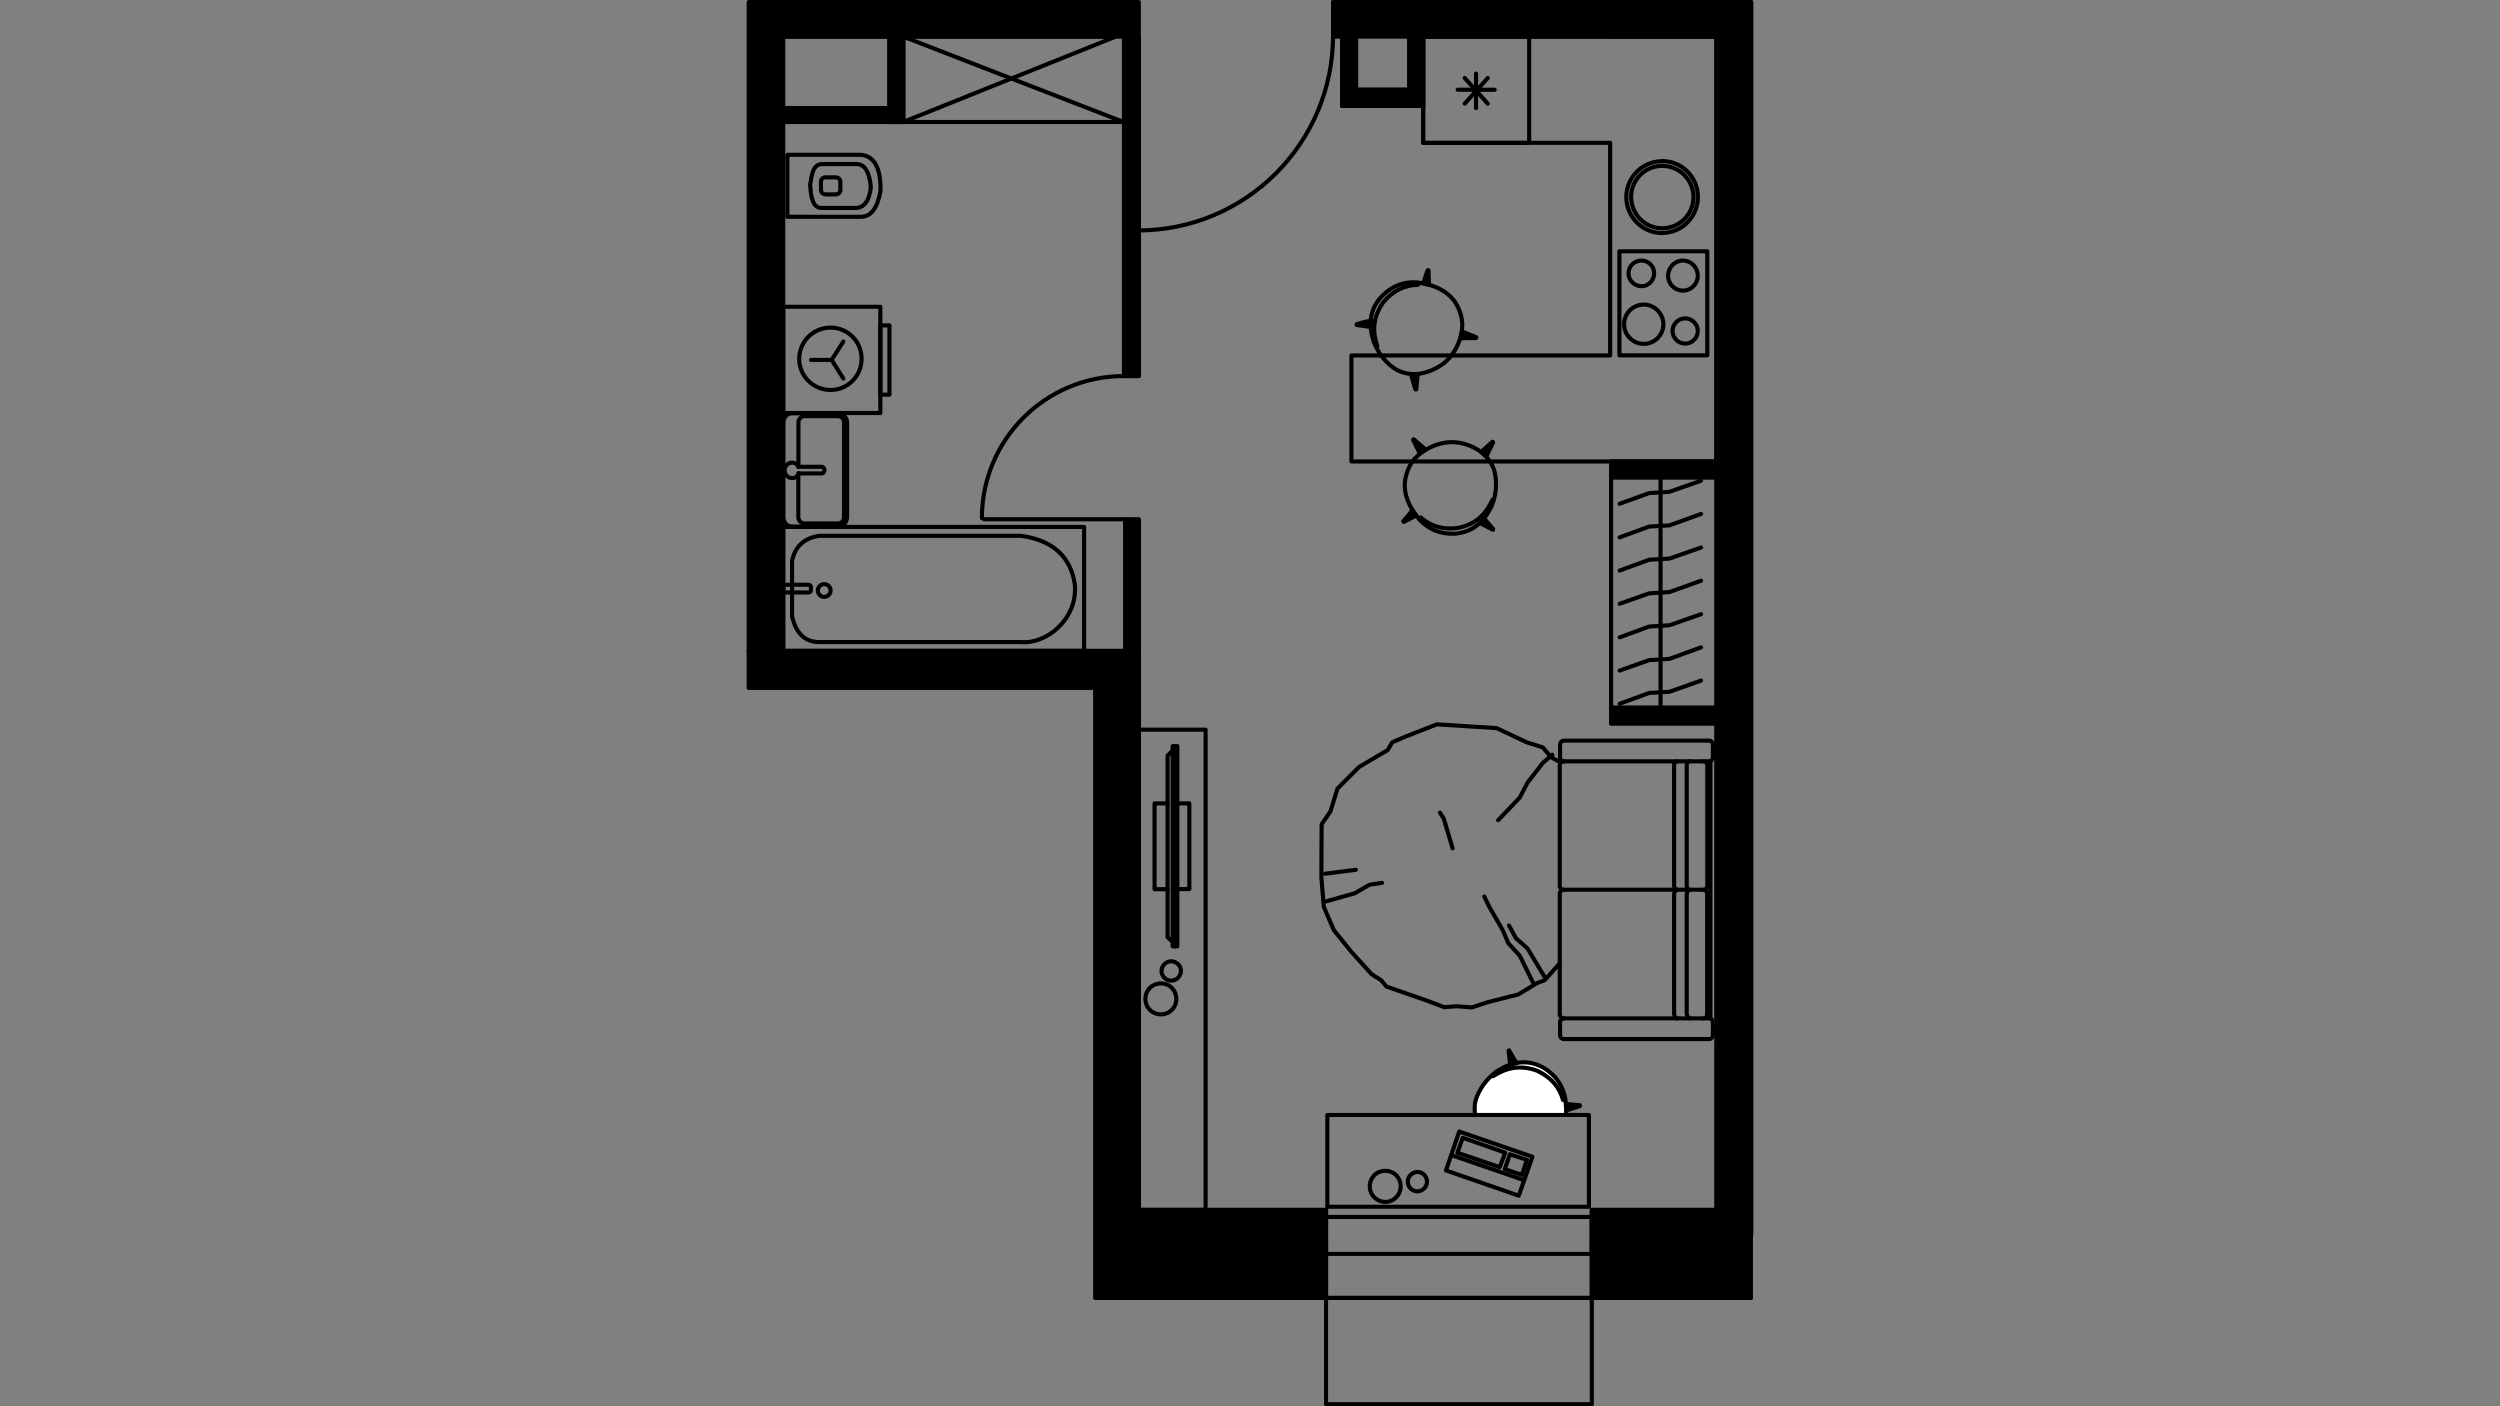 <?xml version="1.0" encoding="utf-8"?>
<!-- Generator: Adobe Illustrator 22.0.1, SVG Export Plug-In . SVG Version: 6.00 Build 0)  -->
<svg version="1.1" id="Слой_1" xmlns="http://www.w3.org/2000/svg" xmlns:xlink="http://www.w3.org/1999/xlink" x="0px" y="0px"
	 viewBox="0 0 1920 1080" style="enable-background:new 0 0 1920 1080;" xml:space="preserve">
<rect x="0" y="0" width="1920" height="1080" fill="#808080" stroke="none"/>
<g>
	
		<line style="fill:none;stroke:#000000;stroke-width:3.156;stroke-linecap:round;stroke-linejoin:round;stroke-miterlimit:22.926;" x1="1018.4" y1="929.2" x2="874.6" y2="929.2"/>
	
		<line style="fill:none;stroke:#000000;stroke-width:3.156;stroke-linecap:round;stroke-linejoin:round;stroke-miterlimit:22.926;" x1="908.4" y1="996.8" x2="1018.4" y2="996.8"/>
	
		<line style="fill:none;stroke:#000000;stroke-width:3.156;stroke-linecap:round;stroke-linejoin:round;stroke-miterlimit:22.926;" x1="1018.4" y1="934.6" x2="1018.4" y2="929.2"/>
	
		<path style="fill:none;stroke:#000000;stroke-width:3.156;stroke-linecap:round;stroke-linejoin:round;stroke-miterlimit:22.926;" d="
		M1018.4,963v21.4V963z"/>
	
		<path style="fill:none;stroke:#000000;stroke-width:3.156;stroke-linecap:round;stroke-linejoin:round;stroke-miterlimit:22.926;" d="
		M1222.5,963v21.4V963z"/>
	
		<path style="fill:none;stroke:#000000;stroke-width:3.156;stroke-linecap:round;stroke-linejoin:round;stroke-miterlimit:22.926;" d="
		M1018.4,984.4v12.4V984.4z"/>
	
		<path style="fill:none;stroke:#000000;stroke-width:3.156;stroke-linecap:round;stroke-linejoin:round;stroke-miterlimit:22.926;" d="
		M1222.5,984.4v12.4V984.4z"/>
	
		<polyline style="fill:none;stroke:#000000;stroke-width:3.156;stroke-linecap:round;stroke-linejoin:round;stroke-miterlimit:22.926;" points="
		1018.4,963 1018.4,956 1018.4,934.6 	"/>
	
		<polyline style="fill:none;stroke:#000000;stroke-width:3.156;stroke-linecap:round;stroke-linejoin:round;stroke-miterlimit:22.926;" points="
		1222.5,963 1222.5,956 1222.5,934.6 	"/>
	
		<line style="fill:none;stroke:#000000;stroke-width:3.156;stroke-linecap:round;stroke-linejoin:round;stroke-miterlimit:22.926;" x1="1004.1" y1="963" x2="1018.4" y2="963"/>
	
		<line style="fill:none;stroke:#000000;stroke-width:3.156;stroke-linecap:round;stroke-linejoin:round;stroke-miterlimit:22.926;" x1="1004.1" y1="984.4" x2="1004.1" y2="963"/>
	
		<line style="fill:none;stroke:#000000;stroke-width:3.156;stroke-linecap:round;stroke-linejoin:round;stroke-miterlimit:22.926;" x1="1236.6" y1="963" x2="1222.5" y2="963"/>
	
		<line style="fill:none;stroke:#000000;stroke-width:3.156;stroke-linecap:round;stroke-linejoin:round;stroke-miterlimit:22.926;" x1="1236.6" y1="984.4" x2="1236.6" y2="963"/>
	
		<line style="fill:none;stroke:#000000;stroke-width:3.156;stroke-linecap:round;stroke-linejoin:round;stroke-miterlimit:22.926;" x1="1222.5" y1="996.8" x2="1344.7" y2="996.8"/>
	
		<line style="fill:none;stroke:#000000;stroke-width:3.156;stroke-linecap:round;stroke-linejoin:round;stroke-miterlimit:22.926;" x1="1222.5" y1="996.8" x2="1018.4" y2="996.8"/>
	
		<line style="fill:none;stroke:#000000;stroke-width:3.156;stroke-linecap:round;stroke-linejoin:round;stroke-miterlimit:22.926;" x1="1222.5" y1="934.6" x2="1018.4" y2="934.6"/>
	
		<polyline style="fill:none;stroke:#000000;stroke-width:3.156;stroke-linecap:round;stroke-linejoin:round;stroke-miterlimit:22.926;" points="
		1222.5,963 1119.5,963 1018.4,963 	"/>
	
		<line style="fill:none;stroke:#000000;stroke-width:3.156;stroke-linecap:round;stroke-linejoin:round;stroke-miterlimit:22.926;" x1="1222.5" y1="963" x2="1222.5" y2="956"/>
	
		<line style="fill:none;stroke:#000000;stroke-width:3.156;stroke-linecap:round;stroke-linejoin:round;stroke-miterlimit:22.926;" x1="1018.4" y1="963" x2="1018.4" y2="956"/>
	
		<rect x="601.5" y="235.6" style="fill:none;stroke:#000000;stroke-width:3.156;stroke-linecap:round;stroke-linejoin:round;stroke-miterlimit:22.926;" width="74.6" height="81.6"/>
	
		<rect x="676.1" y="249.9" style="fill:none;stroke:#000000;stroke-width:3.156;stroke-linecap:round;stroke-linejoin:round;stroke-miterlimit:22.926;" width="7" height="53.2"/>
	
		<polyline style="fill:none;stroke:#000000;stroke-width:3.156;stroke-linecap:round;stroke-linejoin:round;stroke-miterlimit:22.926;" points="
		647.7,290.7 638.7,276.4 622.9,276.4 	"/>
	
		<line style="fill:none;stroke:#000000;stroke-width:3.156;stroke-linecap:round;stroke-linejoin:round;stroke-miterlimit:22.926;" x1="638.7" y1="276.4" x2="647.7" y2="262.3"/>
	
		<path style="fill:none;stroke:#000000;stroke-width:3.156;stroke-linecap:round;stroke-linejoin:round;stroke-miterlimit:22.926;" d="
		M637.9,251.6c-13.4,0-24.1,10.7-24.1,24.1c0,13.1,10.7,23.8,24.1,23.8c13.1,0,23.8-10.7,23.8-23.8
		C661.8,262.3,651.1,251.6,637.9,251.6"/>
	
		<polygon style="fill:none;stroke:#000000;stroke-width:3.156;stroke-linecap:round;stroke-linejoin:round;stroke-miterlimit:22.926;" points="
		1318.3,28.1 1318.3,354.4 1037.9,354.4 1037.9,273 1236.6,273 1236.6,109.7 1093,109.7 1093,28.1 	"/>
	
		<rect x="1093" y="28.1" style="fill:none;stroke:#000000;stroke-width:3.156;stroke-linecap:round;stroke-linejoin:round;stroke-miterlimit:22.926;" width="81.4" height="81.6"/>
	
		<rect x="1243.7" y="193" style="fill:none;stroke:#000000;stroke-width:3.156;stroke-linecap:round;stroke-linejoin:round;stroke-miterlimit:22.926;" width="67.5" height="79.9"/>
	
		<path style="fill:none;stroke:#000000;stroke-width:3.156;stroke-linecap:round;stroke-linejoin:round;stroke-miterlimit:22.926;" d="
		M1276.5,123.8c-15.1,0-27.5,12.4-27.5,27.5c0,15.3,12.4,27.7,27.5,27.7"/>
	
		<path style="fill:none;stroke:#000000;stroke-width:3.156;stroke-linecap:round;stroke-linejoin:round;stroke-miterlimit:22.926;" d="
		M1276.5,178.9c15.3,0,27.5-12.4,27.5-27.7c0-15.1-12.1-27.5-27.5-27.5"/>
	
		<line style="fill:none;stroke:#000000;stroke-width:3.156;stroke-linecap:round;stroke-linejoin:round;stroke-miterlimit:22.926;" x1="1147.9" y1="68.9" x2="1119.5" y2="68.9"/>
	
		<line style="fill:none;stroke:#000000;stroke-width:3.156;stroke-linecap:round;stroke-linejoin:round;stroke-miterlimit:22.926;" x1="1142.6" y1="79.6" x2="1124.9" y2="59.9"/>
	
		<line style="fill:none;stroke:#000000;stroke-width:3.156;stroke-linecap:round;stroke-linejoin:round;stroke-miterlimit:22.926;" x1="1133.6" y1="83" x2="1133.6" y2="56.5"/>
	
		<line style="fill:none;stroke:#000000;stroke-width:3.156;stroke-linecap:round;stroke-linejoin:round;stroke-miterlimit:22.926;" x1="1124.9" y1="79.6" x2="1142.6" y2="59.9"/>
	
		<path style="fill:none;stroke:#000000;stroke-width:3.156;stroke-linecap:round;stroke-linejoin:round;stroke-miterlimit:22.926;" d="
		M1294.2,244.5c-5.3,0-9.7,4.4-9.7,9.7s4.4,9.7,9.7,9.7c5.3,0,9.7-4.4,9.7-9.7S1299.5,244.5,1294.2,244.5"/>
	
		<path style="fill:none;stroke:#000000;stroke-width:3.156;stroke-linecap:round;stroke-linejoin:round;stroke-miterlimit:22.926;" d="
		M1262.4,233.9c-8.3,0-15.1,6.8-15.1,15.1c0,8.3,6.8,15.1,15.1,15.1s15.1-6.8,15.1-15.1C1277.4,240.7,1270.6,233.9,1262.4,233.9"/>
	
		<path style="fill:none;stroke:#000000;stroke-width:3.156;stroke-linecap:round;stroke-linejoin:round;stroke-miterlimit:22.926;" d="
		M1292.5,200.1c-6.3,0-11.4,5.3-11.4,11.7c0,6.3,5.1,11.4,11.4,11.4s11.4-5.1,11.4-11.4C1303.9,205.4,1298.8,200.1,1292.5,200.1"/>
	
		<path style="fill:none;stroke:#000000;stroke-width:3.156;stroke-linecap:round;stroke-linejoin:round;stroke-miterlimit:22.926;" d="
		M1260.7,200.1c-5.6,0-10,4.4-10,9.7c0,5.6,4.4,10,10,10c5.3,0,9.7-4.4,9.7-10C1270.4,204.5,1266,200.1,1260.7,200.1"/>
	
		<path style="fill:none;stroke:#000000;stroke-width:3.156;stroke-linecap:round;stroke-linejoin:round;stroke-miterlimit:22.926;" d="
		M1276.5,127.4c-13.1,0-23.8,10.7-23.8,23.8c0,13.4,10.7,24.1,23.8,24.1c13.4,0,24.1-10.7,24.1-24.1
		C1300.5,138.1,1289.8,127.4,1276.5,127.4"/>
	
		<rect x="1018.4" y="996.8" style="fill:none;stroke:#000000;stroke-width:3.156;stroke-linecap:round;stroke-linejoin:round;stroke-miterlimit:22.926;" width="204.1" height="81.6"/>
	
		<line style="fill:none;stroke:#000000;stroke-width:3.156;stroke-linecap:round;stroke-linejoin:round;stroke-miterlimit:22.926;" x1="874.6" y1="499.9" x2="575" y2="499.9"/>
	
		<line style="fill:none;stroke:#000000;stroke-width:3.156;stroke-linecap:round;stroke-linejoin:round;stroke-miterlimit:22.926;" x1="874.6" y1="929.2" x2="874.6" y2="499.9"/>
	
		<path style="fill:none;stroke:#000000;stroke-width:3.156;stroke-linecap:round;stroke-linejoin:round;stroke-miterlimit:22.926;" d="
		M863.2,288.8c-60.3,0-109.1,48.8-109.1,109.1"/>
	
		<line style="fill:none;stroke:#000000;stroke-width:3.156;stroke-linecap:round;stroke-linejoin:round;stroke-miterlimit:22.926;" x1="864.1" y1="398.8" x2="755.8" y2="398.8"/>
	
		<line style="fill:none;stroke:#000000;stroke-width:3.156;stroke-linecap:round;stroke-linejoin:round;stroke-miterlimit:22.926;" x1="601.5" y1="93.7" x2="693.8" y2="93.7"/>
	
		<polyline style="fill:none;stroke:#000000;stroke-width:3.156;stroke-linecap:round;stroke-linejoin:round;stroke-miterlimit:22.926;" points="
		683.1,83 601.5,83 601.5,93.7 	"/>
	
		<polyline style="fill:none;stroke:#000000;stroke-width:3.156;stroke-linecap:round;stroke-linejoin:round;stroke-miterlimit:22.926;" points="
		693.8,93.7 693.8,28.1 683.1,28.1 683.1,83 	"/>
	
		<line style="fill:none;stroke:#000000;stroke-width:3.156;stroke-linecap:round;stroke-linejoin:round;stroke-miterlimit:22.926;" x1="1030.8" y1="28.1" x2="1030.8" y2="81.3"/>
	
		<polyline style="fill:none;stroke:#000000;stroke-width:3.156;stroke-linecap:round;stroke-linejoin:round;stroke-miterlimit:22.926;" points="
		1041.5,68.9 1041.5,28.1 1030.8,28.1 	"/>
	
		<line style="fill:none;stroke:#000000;stroke-width:3.156;stroke-linecap:round;stroke-linejoin:round;stroke-miterlimit:22.926;" x1="1030.8" y1="81.3" x2="1093" y2="81.3"/>
	
		<polyline style="fill:none;stroke:#000000;stroke-width:3.156;stroke-linecap:round;stroke-linejoin:round;stroke-miterlimit:22.926;" points="
		1082.3,28.1 1082.3,68.9 1041.5,68.9 	"/>
	
		<polyline style="fill:none;stroke:#000000;stroke-width:3.156;stroke-linecap:round;stroke-linejoin:round;stroke-miterlimit:22.926;" points="
		1093,81.3 1093,28.1 1082.3,28.1 	"/>
	
		<line style="fill:none;stroke:#000000;stroke-width:3.156;stroke-linecap:round;stroke-linejoin:round;stroke-miterlimit:22.926;" x1="1318.3" y1="28.1" x2="1318.3" y2="929.2"/>
	
		<line style="fill:none;stroke:#000000;stroke-width:3.156;stroke-linecap:round;stroke-linejoin:round;stroke-miterlimit:22.926;" x1="601.5" y1="28.1" x2="849.8" y2="28.1"/>
	
		<polyline style="fill:none;stroke:#000000;stroke-width:3.156;stroke-linecap:round;stroke-linejoin:round;stroke-miterlimit:22.926;" points="
		1344.7,929.2 1222.5,929.2 1222.5,963 1236.6,963 	"/>
	
		<path style="fill:none;stroke:#000000;stroke-width:3.156;stroke-linecap:round;stroke-linejoin:round;stroke-miterlimit:22.926;" d="
		M1344.7,28.1V1.6h-81.6 M1236.6,28.1h81.6"/>
	
		<polyline style="fill:none;stroke:#000000;stroke-width:3.156;stroke-linecap:round;stroke-linejoin:round;stroke-miterlimit:22.926;" points="
		1023.8,28.1 1023.8,22.7 1023.8,1.6 	"/>
	
		<line style="fill:none;stroke:#000000;stroke-width:3.156;stroke-linecap:round;stroke-linejoin:round;stroke-miterlimit:22.926;" x1="1023.8" y1="28.1" x2="1318.3" y2="28.1"/>
	
		<path style="fill:none;stroke:#000000;stroke-width:3.156;stroke-linecap:round;stroke-linejoin:round;stroke-miterlimit:22.926;" d="
		M873.9,177c82.9,0,149.9-67.1,149.9-149.9"/>
	
		<line style="fill:none;stroke:#000000;stroke-width:3.156;stroke-linecap:round;stroke-linejoin:round;stroke-miterlimit:22.926;" x1="874.6" y1="28.1" x2="874.6" y2="178.9"/>
	
		<line style="fill:none;stroke:#000000;stroke-width:3.156;stroke-linecap:round;stroke-linejoin:round;stroke-miterlimit:22.926;" x1="1023.8" y1="28.1" x2="1023.8" y2="22.7"/>
	<polygon points="841.1,996.8 1018.4,996.8 1018.4,984.4 1018.4,963 1018.4,956 1018.4,934.6 1018.4,929.2 874.6,929.2 874.6,499.9 
		864.1,499.9 834,499.9 601.5,499.9 575,499.9 575,528.3 841.1,528.3 	"/>
	
		<polygon style="fill:none;stroke:#000000;stroke-width:3.156;stroke-linecap:round;stroke-linejoin:round;stroke-miterlimit:22.926;" points="
		841.1,996.8 1018.4,996.8 1018.4,984.4 1018.4,963 1018.4,956 1018.4,934.6 1018.4,929.2 874.6,929.2 874.6,499.9 864.1,499.9 
		834,499.9 601.5,499.9 575,499.9 575,528.3 841.1,528.3 	"/>
	<polygon points="1222.5,996.8 1344.7,996.8 1344.7,984.4 1344.7,963 1344.7,934.6 1344.7,929.2 1291,929.2 1276.2,929.2 
		1222.5,929.2 1222.5,934.6 1222.5,963 1222.5,984.4 	"/>
	
		<polygon style="fill:none;stroke:#000000;stroke-width:3.156;stroke-linecap:round;stroke-linejoin:round;stroke-miterlimit:22.926;" points="
		1222.5,996.8 1344.7,996.8 1344.7,984.4 1344.7,963 1344.7,934.6 1344.7,929.2 1291,929.2 1276.2,929.2 1222.5,929.2 1222.5,934.6 
		1222.5,963 1222.5,984.4 	"/>
	<rect x="1318.3" y="1.6" width="26.7" height="946.6"/>
	
		<rect x="1318.3" y="1.6" style="fill:none;stroke:#000000;stroke-width:3.156;stroke-linecap:round;stroke-linejoin:round;stroke-miterlimit:22.926;" width="26.7" height="946.6"/>
	<rect x="1023.8" y="1.6" width="294.5" height="25.8"/>
	
		<rect x="1023.8" y="1.6" style="fill:none;stroke:#000000;stroke-width:3.156;stroke-linecap:round;stroke-linejoin:round;stroke-miterlimit:22.926;" width="294.5" height="25.8"/>
	<polygon points="575,83 575,499.9 601.5,499.9 601.5,398.8 601.5,317.2 601.5,235.6 601.5,178.9 601.5,173.6 601.5,136.2 
		601.5,132.8 601.5,93.7 601.5,83 601.5,28.1 683.1,28.1 693.8,28.1 849.8,28.1 864.1,28.1 874.6,28.1 874.6,22.7 874.6,1.6 
		849.8,1.6 575,1.6 	"/>
	
		<polygon style="fill:none;stroke:#000000;stroke-width:3.156;stroke-linecap:round;stroke-linejoin:round;stroke-miterlimit:22.926;" points="
		575,83 575,499.9 601.5,499.9 601.5,398.8 601.5,317.2 601.5,235.6 601.5,178.9 601.5,173.6 601.5,136.2 601.5,132.8 601.5,93.7 
		601.5,83 601.5,28.1 683.1,28.1 693.8,28.1 849.8,28.1 864.1,28.1 874.6,28.1 874.6,22.7 874.6,1.6 849.8,1.6 575,1.6 	"/>
	<rect x="1082.3" y="28.1" width="10.6" height="53.2"/>
	
		<rect x="1082.3" y="28.1" style="fill:none;stroke:#000000;stroke-width:3.156;stroke-linecap:round;stroke-linejoin:round;stroke-miterlimit:22.926;" width="10.6" height="53.2"/>
	<rect x="1041.5" y="68.9" width="40.8" height="12.4"/>
	
		<rect x="1041.5" y="68.9" style="fill:none;stroke:#000000;stroke-width:3.156;stroke-linecap:round;stroke-linejoin:round;stroke-miterlimit:22.926;" width="40.8" height="12.4"/>
	<rect x="1030.8" y="28.1" width="10.6" height="53.2"/>
	
		<rect x="1030.8" y="28.1" style="fill:none;stroke:#000000;stroke-width:3.156;stroke-linecap:round;stroke-linejoin:round;stroke-miterlimit:22.926;" width="10.6" height="53.2"/>
	<rect x="683.1" y="28.1" width="10.6" height="65.6"/>
	
		<rect x="683.1" y="28.1" style="fill:none;stroke:#000000;stroke-width:3.156;stroke-linecap:round;stroke-linejoin:round;stroke-miterlimit:22.926;" width="10.6" height="65.6"/>
	<rect x="601.5" y="83" width="81.6" height="10.6"/>
	
		<rect x="601.5" y="83" style="fill:none;stroke:#000000;stroke-width:3.156;stroke-linecap:round;stroke-linejoin:round;stroke-miterlimit:22.926;" width="81.6" height="10.6"/>
	<rect x="864.1" y="398.8" width="10.6" height="101.1"/>
	
		<rect x="864.1" y="398.8" style="fill:none;stroke:#000000;stroke-width:3.156;stroke-linecap:round;stroke-linejoin:round;stroke-miterlimit:22.926;" width="10.6" height="101.1"/>
	<rect x="863.2" y="28.1" width="11.5" height="260.8"/>
	
		<rect x="863.2" y="28.1" style="fill:none;stroke:#000000;stroke-width:3.156;stroke-linecap:round;stroke-linejoin:round;stroke-miterlimit:22.926;" width="11.5" height="260.8"/>
	
		<rect x="601.5" y="404.7" style="fill:none;stroke:#000000;stroke-width:3.156;stroke-linecap:round;stroke-linejoin:round;stroke-miterlimit:22.926;" width="231.1" height="95.2"/>
	
		<path style="fill:none;stroke:#000000;stroke-width:3.156;stroke-linecap:round;stroke-linejoin:round;stroke-miterlimit:22.926;" d="
		M784.2,411.5c-51.5,0-103.3,0-155,0c-11.4,1.7-18.7,8-20.9,19.4c0,14.3,0,28.4,0,42.5c3.4,14.3,10.9,19.9,21.6,19.7
		c51.5,0,103,0,154.3,0c18.7,1.9,43.5-17,41.3-44C822.4,427.3,808.3,414.9,784.2,411.5L784.2,411.5z"/>
	
		<path style="fill:none;stroke:#000000;stroke-width:3.156;stroke-linecap:round;stroke-linejoin:round;stroke-miterlimit:22.926;" d="
		M637.9,453.5c0-2.7-2.2-4.9-4.9-4.9s-4.9,2.2-4.9,4.9c0,2.7,2.2,4.9,4.9,4.9S637.9,456.2,637.9,453.5z"/>
	
		<path style="fill:none;stroke:#000000;stroke-width:3.156;stroke-linecap:round;stroke-linejoin:round;stroke-miterlimit:22.926;" d="
		M603.4,449.1h17.5c1.1,0,1.9,0.8,1.9,1.7v2.5c0,0.9-0.9,1.7-1.9,1.7h-17.5c-1.1,0-1.9-0.8-1.9-1.7v-2.5
		C601.5,449.9,602.4,449.1,603.4,449.1L603.4,449.1z"/>
	
		<path style="fill:none;stroke:#000000;stroke-width:3.156;stroke-linecap:round;stroke-linejoin:round;stroke-miterlimit:22.926;" d="
		M650.6,396.8V325c0-4.2-3-7.6-6.6-7.6h-35.9c-3.6,0-6.6,3.4-6.6,7.6v71.8c0,4.2,3,7.6,6.6,7.6H644
		C647.6,404.4,650.6,401,650.6,396.8L650.6,396.8z"/>
	
		<path style="fill:none;stroke:#000000;stroke-width:3.156;stroke-linecap:round;stroke-linejoin:round;stroke-miterlimit:22.926;" d="
		M613.2,358.5v-34.3c0-2.4,2.2-4.6,4.9-4.6h25.5c2.7,0,4.6,2.2,4.6,4.6v72.9c0,2.7-1.9,4.9-4.6,4.9H618c-2.7,0-4.9-2.2-4.9-4.9
		v-33.5"/>
	
		<path style="fill:none;stroke:#000000;stroke-width:3.156;stroke-linecap:round;stroke-linejoin:round;stroke-miterlimit:22.926;" d="
		M603.2,358.5h-1.7v4.9c0.5,0,1,0.2,1.5,0.2 M613.2,363.6c6.1,0,11.9,0,18,0c1.5-0.5,2.2-1.5,1.9-2.9c-0.2-1.2-0.7-1.9-1.9-2.2h-18"
		/>
	
		<path style="fill:none;stroke:#000000;stroke-width:3.156;stroke-linecap:round;stroke-linejoin:round;stroke-miterlimit:22.926;" d="
		M613.4,358.5c-1-1.9-2.9-3.2-5.1-3.2c-3.2,0-5.8,2.7-5.8,5.8c0,3.4,2.7,6.1,5.8,6.1c2.4,0,4.4-1.5,5.3-3.6"/>
	
		<path style="fill:none;stroke:#000000;stroke-width:3.156;stroke-linecap:round;stroke-linejoin:round;stroke-miterlimit:22.926;" d="
		M604.7,118.9c18.7,0,37.7,0,56.4,0c10.9,1,15.5,10.9,15.1,27.9c-2.4,13.4-7.5,19.7-15.1,19.7h-56.4V118.9z"/>
	
		<path style="fill:none;stroke:#000000;stroke-width:3.156;stroke-linecap:round;stroke-linejoin:round;stroke-miterlimit:22.926;" d="
		M631.4,126c8.7,0,17.7,0,26.7,0c6.3,0.2,9.7,6.6,10.7,17.7c-1.2,11.2-5.3,15.3-10.7,16c-9,0-18,0-26.7,0c-6.6,0.5-8.7-7-9.2-18
		C623.4,133.8,624.6,126,631.4,126L631.4,126z"/>
	
		<path style="fill:none;stroke:#000000;stroke-width:3.156;stroke-linecap:round;stroke-linejoin:round;stroke-miterlimit:22.926;" d="
		M634.1,136.2h7.7c2,0,3.6,1.5,3.6,3.4v6.3c0,1.9-1.6,3.4-3.6,3.4h-7.7c-2,0-3.6-1.5-3.6-3.4v-6.3
		C630.4,137.7,632,136.2,634.1,136.2L634.1,136.2z"/>
	
		<path style="fill:none;stroke:#000000;stroke-width:3.156;stroke-linecap:round;stroke-linejoin:round;stroke-miterlimit:22.926;" d="
		M1201.1,782.2c-1.7,0-3.2-1.5-3.2-2.9v-93.1c0-1.5,1.5-2.9,3.2-2.9h107.1c1.5,0,2.9,1.5,2.9,2.9v93.1c0,1.5-1.5,2.9-2.9,2.9"/>
	
		<path style="fill:none;stroke:#000000;stroke-width:3.156;stroke-linecap:round;stroke-linejoin:round;stroke-miterlimit:22.926;" d="
		M1308.3,584.7c1.5,0,2.9,1.2,2.9,2.9v92.8c0,1.7-1.5,2.9-2.9,2.9 M1201.1,683.4c-1.7,0-3.2-1.2-3.2-2.9v-92.8
		c0-1.7,1.5-2.9,3.2-2.9"/>
	
		<path style="fill:none;stroke:#000000;stroke-width:3.156;stroke-linecap:round;stroke-linejoin:round;stroke-miterlimit:22.926;" d="
		M1198.1,795v-9.9c0-1.6,1.3-3,2.9-3h111.6c1.6,0,2.9,1.3,2.9,3v9.9c0,1.6-1.3,3-2.9,3H1201C1199.4,798,1198.1,796.7,1198.1,795
		L1198.1,795z"/>
	
		<path style="fill:none;stroke:#000000;stroke-width:3.156;stroke-linecap:round;stroke-linejoin:round;stroke-miterlimit:22.926;" d="
		M1198.1,581.7v-9.9c0-1.6,1.3-3,2.9-3h111.6c1.6,0,2.9,1.3,2.9,3v9.9c0,1.6-1.3,3-2.9,3H1201
		C1199.4,584.7,1198.1,583.3,1198.1,581.7L1198.1,581.7z"/>
	
		<line style="fill:none;stroke:#000000;stroke-width:3.156;stroke-linecap:round;stroke-linejoin:round;stroke-miterlimit:22.926;" x1="1313.6" y1="782.2" x2="1313.6" y2="584.7"/>
	
		<path style="fill:none;stroke:#000000;stroke-width:3.156;stroke-linecap:round;stroke-linejoin:round;stroke-miterlimit:22.926;" d="
		M1297.8,782.2c-1.2-0.5-1.9-1.7-2.4-3.4c0-30.6,0-61.5,0-92.1c0.2-1.7,1-2.7,2.4-3.4c-1.5-0.5-2.4-1.5-2.4-3.2
		c0-30.9,0-61.5,0-92.3c0-1.5,0.7-2.7,2.4-3.2"/>
	
		<path style="fill:none;stroke:#000000;stroke-width:3.156;stroke-linecap:round;stroke-linejoin:round;stroke-miterlimit:22.926;" d="
		M1288.1,782.2c-1.2-0.5-2.2-1.7-2.4-3.4c0-30.6,0-61.5,0-92.1c0.2-1.7,1-2.7,2.4-3.4c-1.5-0.5-2.4-1.5-2.4-3.2
		c0-30.9,0-61.5,0-92.3c0-1.5,0.7-2.7,2.4-3.2"/>
	
		<polyline style="fill:none;stroke:#000000;stroke-width:3.156;stroke-linecap:round;stroke-linejoin:round;stroke-miterlimit:22.926;" points="
		1198.7,585.7 1191.2,581.5 1184.9,574 1172.5,570.1 1149.4,559.2 1103.5,556.3 1079.9,565.5 1069.2,570.1 1065.8,576 1043.7,589.1 
		1027.2,605.6 1021.8,623.1 1015,633.1 1014.8,673.9 1016.7,696.5 1024.3,714.2 1037.4,730.5 1053.4,748.2 1060.7,752.8 
		1064.8,757.7 1096.2,768.6 1109.1,773.5 1118.8,772.8 1130.4,773.7 1142.8,769.6 1165.9,763.8 1180.5,755 1186.3,752.8 1198,739.7 
			"/>
	
		<polyline style="fill:none;stroke:#000000;stroke-width:3.156;stroke-linecap:round;stroke-linejoin:round;stroke-miterlimit:22.926;" points="
		1061.4,678 1051.7,679.5 1040.5,686 1016.5,692.8 	"/>
	
		<line style="fill:none;stroke:#000000;stroke-width:3.156;stroke-linecap:round;stroke-linejoin:round;stroke-miterlimit:22.926;" x1="1017.7" y1="671" x2="1041.3" y2="668"/>
	
		<polyline style="fill:none;stroke:#000000;stroke-width:3.156;stroke-linecap:round;stroke-linejoin:round;stroke-miterlimit:22.926;" points="
		1115.6,651.5 1108.8,628.7 1105.9,624.1 	"/>
	
		<polyline style="fill:none;stroke:#000000;stroke-width:3.156;stroke-linecap:round;stroke-linejoin:round;stroke-miterlimit:22.926;" points="
		1192.2,579.6 1184.9,585.9 1173.2,601 1167.1,612.6 1150.6,629.9 	"/>
	
		<polyline style="fill:none;stroke:#000000;stroke-width:3.156;stroke-linecap:round;stroke-linejoin:round;stroke-miterlimit:22.926;" points="
		1186.3,750.4 1173.2,728.5 1164.2,720.5 1158.9,710.8 	"/>
	
		<polyline style="fill:none;stroke:#000000;stroke-width:3.156;stroke-linecap:round;stroke-linejoin:round;stroke-miterlimit:22.926;" points="
		1177.3,754.5 1167.1,733.9 1158.4,724.4 1154,714.2 1143.8,696.5 1139.9,688.5 	"/>
	
		<rect x="874.6" y="560.4" style="fill:none;stroke:#000000;stroke-width:3.156;stroke-linecap:round;stroke-linejoin:round;stroke-miterlimit:22.926;" width="51.3" height="368.8"/>
	
		<path style="fill:none;stroke:#000000;stroke-width:3.156;stroke-linecap:round;stroke-linejoin:round;stroke-miterlimit:22.926;" d="
		M905.2,750.4c2.7-3.2,2.2-8-1-10.4c-3.2-2.7-7.8-2.2-10.4,1c-2.7,3.2-2.2,7.8,1,10.4C897.9,754.1,902.5,753.6,905.2,750.4"/>
	
		<path style="fill:none;stroke:#000000;stroke-width:3.156;stroke-linecap:round;stroke-linejoin:round;stroke-miterlimit:22.926;" d="
		M900.8,774.7c4.1-5.1,3.4-12.6-1.7-16.8c-5.1-4.1-12.6-3.4-16.8,1.7c-4.1,5.1-3.4,12.6,1.7,16.8
		C889.2,780.5,896.7,779.8,900.8,774.7"/>
	
		<path style="fill:none;stroke:#000000;stroke-width:3.156;stroke-linecap:round;stroke-linejoin:round;stroke-miterlimit:22.926;" d="
		M904.2,617h9.2v65.8h-9.2 M896.7,682.9h-10V617h10"/>
	<rect x="900.6" y="573" width="3.6" height="153.8"/>
	
		<rect x="900.6" y="573" style="fill:none;stroke:#000000;stroke-width:3.156;stroke-linecap:round;stroke-linejoin:round;stroke-miterlimit:22.926;" width="3.6" height="153.8"/>
	
		<polyline style="fill:none;stroke:#000000;stroke-width:3.156;stroke-linecap:round;stroke-linejoin:round;stroke-miterlimit:22.926;" points="
		900.6,723.4 896.7,719.8 896.7,580.3 900.6,576.4 	"/>
	
		<line style="fill:none;stroke:#000000;stroke-width:3.156;stroke-linecap:round;stroke-linejoin:round;stroke-miterlimit:22.926;" x1="902.5" y1="726.8" x2="902.5" y2="573"/>
	
		<rect x="1019.4" y="856.3" style="fill:none;stroke:#000000;stroke-width:3.156;stroke-linecap:round;stroke-linejoin:round;stroke-miterlimit:22.926;" width="200.9" height="70.5"/>
	
		<polygon style="fill:none;stroke:#000000;stroke-width:3.156;stroke-linecap:round;stroke-linejoin:round;stroke-miterlimit:22.926;" points="
		1176.9,888.4 1166.4,918.3 1110.5,898.9 1120.7,869 	"/>
	
		<line style="fill:none;stroke:#000000;stroke-width:3.156;stroke-linecap:round;stroke-linejoin:round;stroke-miterlimit:22.926;" x1="1170.5" y1="906.4" x2="1115.4" y2="887.4"/>
	
		<polygon style="fill:none;stroke:#000000;stroke-width:3.156;stroke-linecap:round;stroke-linejoin:round;stroke-miterlimit:22.926;" points="
		1172.7,890.8 1168.8,902.3 1155.7,897.9 1159.6,886.5 	"/>
	
		<polygon style="fill:none;stroke:#000000;stroke-width:3.156;stroke-linecap:round;stroke-linejoin:round;stroke-miterlimit:22.926;" points="
		1156,885.3 1151.8,896.4 1119.3,885.3 1123.4,873.8 	"/>
	<path style="fill:#FFFFFF;" d="M1132.9,856.3c-0.5-3.4-0.5-7,0.2-10.7c2.7-8.7,7.8-16.5,16.8-23.1c11.2-7,23.1-9.5,35.7-2.4
		c9.2,5.6,14.6,13.6,16.5,23.3c0.7,5.3,1,10.2,0.5,12.9H1132.9L1132.9,856.3z"/>
	
		<path style="fill:none;stroke:#000000;stroke-width:3.156;stroke-linecap:round;stroke-linejoin:round;stroke-miterlimit:22.926;" d="
		M1132.9,856.3c-0.5-3.4-0.5-7,0.2-10.7c2.7-8.7,7.8-16.5,16.8-23.1c11.2-7,23.1-9.5,35.7-2.4c9.2,5.6,14.6,13.6,16.5,23.3
		c0.7,5.3,1,10.2,0.5,12.9H1132.9L1132.9,856.3z"/>
	
		<path style="fill:none;stroke:#000000;stroke-width:3.156;stroke-linecap:round;stroke-linejoin:round;stroke-miterlimit:22.926;" d="
		M1146.7,826.5c9.5-6.1,20.4-9.2,34-4.1c10.7,5.1,17,12.6,19.7,22.4"/>
	<path d="M1202.6,847.8c3.6,0.5,6.8,0.7,10.7,1c0.2,0.2,0.2,0.5,0,0.7c-3.4,1-7,2.2-10.4,3.4
		C1202.8,851.2,1202.6,849.5,1202.6,847.8z"/>
	
		<path style="fill:none;stroke:#000000;stroke-width:3.156;stroke-linecap:round;stroke-linejoin:round;stroke-miterlimit:22.926;" d="
		M1202.6,847.8c3.6,0.5,6.8,0.7,10.7,1c0.2,0.2,0.2,0.5,0,0.7c-3.4,1-7,2.2-10.4,3.4C1202.8,851.2,1202.6,849.5,1202.6,847.8z"/>
	<path d="M1159.8,817.7c-0.5-3.9-0.7-7-1.2-10.7c0-0.2,0.5-0.5,0.5-0.2c1.9,3.2,3.6,6.6,5.6,9.7
		C1163,816.7,1161.5,817.2,1159.8,817.7L1159.8,817.7z"/>
	
		<path style="fill:none;stroke:#000000;stroke-width:3.156;stroke-linecap:round;stroke-linejoin:round;stroke-miterlimit:22.926;" d="
		M1159.8,817.7c-0.5-3.9-0.7-7-1.2-10.7c0-0.2,0.5-0.5,0.5-0.2c1.9,3.2,3.6,6.6,5.6,9.7C1163,816.7,1161.5,817.2,1159.8,817.7
		L1159.8,817.7z"/>
	
		<path style="fill:none;stroke:#000000;stroke-width:3.156;stroke-linecap:round;stroke-linejoin:round;stroke-miterlimit:22.926;" d="
		M1094.2,902.8c2.7,3.2,2.2,7.8-1,10.4c-3.2,2.7-7.8,2.2-10.4-1c-2.4-3.2-2.2-7.8,1.2-10.4C1087.2,899.1,1091.8,899.6,1094.2,902.8"
		/>
	
		<path style="fill:none;stroke:#000000;stroke-width:3.156;stroke-linecap:round;stroke-linejoin:round;stroke-miterlimit:22.926;" d="
		M1073.1,903.5c4.1,5.1,3.4,12.6-1.7,16.8c-5.1,4.4-12.6,3.4-16.8-1.7c-4.1-5.1-3.4-12.4,1.7-16.8
		C1061.4,897.7,1069,898.4,1073.1,903.5"/>
	
		<line style="fill:none;stroke:#000000;stroke-width:3.156;stroke-linecap:round;stroke-linejoin:round;stroke-miterlimit:22.926;" x1="1275.3" y1="543.2" x2="1275.3" y2="365.3"/>
	
		<polyline style="fill:none;stroke:#000000;stroke-width:3.156;stroke-linecap:round;stroke-linejoin:round;stroke-miterlimit:22.926;" points="
		1243.9,540.5 1266.5,532.2 1282.1,531.3 1306.4,522.7 	"/>
	
		<polyline style="fill:none;stroke:#000000;stroke-width:3.156;stroke-linecap:round;stroke-linejoin:round;stroke-miterlimit:22.926;" points="
		1243.9,515 1266.5,507 1282.1,506 1306.4,497.2 	"/>
	
		<polyline style="fill:none;stroke:#000000;stroke-width:3.156;stroke-linecap:round;stroke-linejoin:round;stroke-miterlimit:22.926;" points="
		1243.9,489.5 1266.5,481.2 1282.1,480.2 1306.4,471.7 	"/>
	
		<polyline style="fill:none;stroke:#000000;stroke-width:3.156;stroke-linecap:round;stroke-linejoin:round;stroke-miterlimit:22.926;" points="
		1243.9,463.7 1266.5,455.7 1282.1,454.7 1306.4,446 	"/>
	
		<polyline style="fill:none;stroke:#000000;stroke-width:3.156;stroke-linecap:round;stroke-linejoin:round;stroke-miterlimit:22.926;" points="
		1243.9,438.2 1266.5,429.9 1282.1,429 1306.4,420.5 	"/>
	
		<polyline style="fill:none;stroke:#000000;stroke-width:3.156;stroke-linecap:round;stroke-linejoin:round;stroke-miterlimit:22.926;" points="
		1243.9,412.7 1266.5,404.4 1282.1,403.5 1306.4,394.7 	"/>
	
		<polyline style="fill:none;stroke:#000000;stroke-width:3.156;stroke-linecap:round;stroke-linejoin:round;stroke-miterlimit:22.926;" points="
		1243.9,386.9 1266.5,378.7 1282.1,377.7 1306.4,369.2 	"/>
	
		<line style="fill:none;stroke:#000000;stroke-width:3.156;stroke-linecap:round;stroke-linejoin:round;stroke-miterlimit:22.926;" x1="1237.3" y1="543.2" x2="1237.3" y2="365.3"/>
	<rect x="1237.3" y="354.4" width="80.8" height="12.4"/>
	
		<rect x="1237.3" y="354.4" style="fill:none;stroke:#000000;stroke-width:3.156;stroke-linecap:round;stroke-linejoin:round;stroke-miterlimit:22.926;" width="80.8" height="12.4"/>
	<rect x="1237.3" y="543.4" width="80.8" height="12.4"/>
	
		<rect x="1237.3" y="543.4" style="fill:none;stroke:#000000;stroke-width:3.156;stroke-linecap:round;stroke-linejoin:round;stroke-miterlimit:22.926;" width="80.8" height="12.4"/>
	
		<polyline style="fill:none;stroke:#000000;stroke-width:3.156;stroke-linecap:round;stroke-linejoin:round;stroke-miterlimit:22.926;" points="
		856.9,28.1 693.6,93.7 862.9,93.7 693.6,28.1 	"/>
	
		<path style="fill:none;stroke:#000000;stroke-width:3.156;stroke-linecap:round;stroke-linejoin:round;stroke-miterlimit:22.926;" d="
		M1088.4,216.9c13.1,1.7,22.4,6.3,28.4,14.1c7,10.2,7.5,20.2,4.4,29.6c-3.9,11.2-10.2,18-18.2,22.1c-10.7,5.6-20.7,6.1-30.1,1.5
		c-8-4.9-14.1-11.9-18-22.1c-3.9-12.6-3.4-24.8,6.8-35C1069.5,219.3,1078.4,216.1,1088.4,216.9L1088.4,216.9z"/>
	
		<path style="fill:none;stroke:#000000;stroke-width:3.156;stroke-linecap:round;stroke-linejoin:round;stroke-miterlimit:22.926;" d="
		M1057.8,265.9c-3.6-10.4-3.9-21.9,4.6-33.8c7.5-9,16.5-13.1,26.7-13.4"/>
	<path d="M1092.8,217.6c1.5-3.4,2.4-6.6,3.6-10c0.2-0.2,0.5-0.2,0.7,0c0,3.6,0.2,7.3,0.5,11.2
		C1096.2,218.3,1094.5,218.1,1092.8,217.6L1092.8,217.6z"/>
	
		<path style="fill:none;stroke:#000000;stroke-width:3.156;stroke-linecap:round;stroke-linejoin:round;stroke-miterlimit:22.926;" d="
		M1092.8,217.6c1.5-3.4,2.4-6.6,3.6-10c0.2-0.2,0.5-0.2,0.7,0c0,3.6,0.2,7.3,0.5,11.2C1096.2,218.3,1094.5,218.1,1092.8,217.6
		L1092.8,217.6z"/>
	<path d="M1122.7,254.5c3.9,1.7,7.3,2.9,10.9,4.4c0.5,0.2,0.2,0.7,0,0.7c-4.1,0-8.3,0.2-12.1,0.2
		C1121.9,258.2,1122.4,256.5,1122.7,254.5z"/>
	
		<path style="fill:none;stroke:#000000;stroke-width:3.156;stroke-linecap:round;stroke-linejoin:round;stroke-miterlimit:22.926;" d="
		M1122.7,254.5c3.9,1.7,7.3,2.9,10.9,4.4c0.5,0.2,0.2,0.7,0,0.7c-4.1,0-8.3,0.2-12.1,0.2C1121.9,258.2,1122.4,256.5,1122.7,254.5z"
		/>
	<path d="M1088.9,287.3c-0.5,3.9-1,7.5-1.2,11.7c-0.2,0.2-0.7,0.2-0.7,0c-1.2-3.9-2.4-7.8-3.4-11.7
		C1085.3,287.3,1087,287.3,1088.9,287.3z"/>
	
		<path style="fill:none;stroke:#000000;stroke-width:3.156;stroke-linecap:round;stroke-linejoin:round;stroke-miterlimit:22.926;" d="
		M1088.9,287.3c-0.5,3.9-1,7.5-1.2,11.7c-0.2,0.2-0.7,0.2-0.7,0c-1.2-3.9-2.4-7.8-3.4-11.7C1085.3,287.3,1087,287.3,1088.9,287.3z"
		/>
	<path d="M1052.4,251.1c-3.6-0.5-6.8-1-10.4-1.5c-0.2-0.2-0.2-0.5,0-0.7c3.4-1,7-1.9,10.7-2.7
		C1052.4,247.7,1052.4,249.4,1052.4,251.1z"/>
	
		<path style="fill:none;stroke:#000000;stroke-width:3.156;stroke-linecap:round;stroke-linejoin:round;stroke-miterlimit:22.926;" d="
		M1052.4,251.1c-3.6-0.5-6.8-1-10.4-1.5c-0.2-0.2-0.2-0.5,0-0.7c3.4-1,7-1.9,10.7-2.7C1052.4,247.7,1052.4,249.4,1052.4,251.1z"/>
	
		<path style="fill:none;stroke:#000000;stroke-width:3.156;stroke-linecap:round;stroke-linejoin:round;stroke-miterlimit:22.926;" d="
		M1090.4,399.3c-8.5-10-12.4-19.7-11.4-29.4c1.7-12.4,7.8-19.9,16.5-24.8c10.4-5.8,19.7-6.6,28.4-4.4c11.7,3.2,19.4,9.7,23.3,19.4
		c2.7,8.7,2.4,18.2-1.5,28.4c-5.8,11.9-14.3,20.4-28.7,21.4C1106.1,410.3,1097.4,406.6,1090.4,399.3z"/>
	
		<path style="fill:none;stroke:#000000;stroke-width:3.156;stroke-linecap:round;stroke-linejoin:round;stroke-miterlimit:22.926;" d="
		M1146.2,383.8c-4.6,10.2-12.1,18.7-26.2,21.6c-11.7,1.7-21.1-1.2-28.9-8"/>
	<path d="M1087.7,395.9c-3.4,1.7-6.1,3.2-9.5,4.9c-0.2,0.2-0.5-0.2-0.5-0.5c2.4-2.7,4.9-5.6,7-8.5
		C1085.7,393.2,1086.7,394.5,1087.7,395.9z"/>
	
		<path style="fill:none;stroke:#000000;stroke-width:3.156;stroke-linecap:round;stroke-linejoin:round;stroke-miterlimit:22.926;" d="
		M1087.7,395.9c-3.4,1.7-6.1,3.2-9.5,4.9c-0.2,0.2-0.5-0.2-0.5-0.5c2.4-2.7,4.9-5.6,7-8.5C1085.7,393.2,1086.7,394.5,1087.7,395.9z"
		/>
	<path d="M1090.4,348.3c-1.7-3.6-3.4-6.8-5.1-10.4c0-0.5,0.2-0.7,0.5-0.5c3.2,2.7,6.1,5.3,9.2,8
		C1093.5,346.4,1091.8,347.3,1090.4,348.3L1090.4,348.3z"/>
	
		<path style="fill:none;stroke:#000000;stroke-width:3.156;stroke-linecap:round;stroke-linejoin:round;stroke-miterlimit:22.926;" d="
		M1090.4,348.3c-1.7-3.6-3.4-6.8-5.1-10.4c0-0.5,0.2-0.7,0.5-0.5c3.2,2.7,6.1,5.3,9.2,8C1093.5,346.4,1091.8,347.3,1090.4,348.3
		L1090.4,348.3z"/>
	<path d="M1137.5,347.1c2.9-2.7,5.6-5.1,8.7-7.8c0.2-0.2,0.7,0.2,0.5,0.5c-1.7,3.6-3.6,7.3-5.3,10.9
		C1140.2,349.5,1138.7,348.3,1137.5,347.1L1137.5,347.1z"/>
	
		<path style="fill:none;stroke:#000000;stroke-width:3.156;stroke-linecap:round;stroke-linejoin:round;stroke-miterlimit:22.926;" d="
		M1137.5,347.1c2.9-2.7,5.6-5.1,8.7-7.8c0.2-0.2,0.7,0.2,0.5,0.5c-1.7,3.6-3.6,7.3-5.3,10.9C1140.2,349.5,1138.7,348.3,1137.5,347.1
		L1137.5,347.1z"/>
	<path d="M1139.9,398.3c2.4,2.7,4.4,5.1,6.8,8c0.2,0.5,0,0.7-0.2,0.5c-3.4-1.7-6.6-3.4-10-5.1
		C1137.7,400.8,1138.9,399.6,1139.9,398.3z"/>
	
		<path style="fill:none;stroke:#000000;stroke-width:3.156;stroke-linecap:round;stroke-linejoin:round;stroke-miterlimit:22.926;" d="
		M1139.9,398.3c2.4,2.7,4.4,5.1,6.8,8c0.2,0.5,0,0.7-0.2,0.5c-3.4-1.7-6.6-3.4-10-5.1C1137.7,400.8,1138.9,399.6,1139.9,398.3z"/>
</g>
<rect id="bar2_x5F_kitchen" x="1168.4" y="310.8" style="fill:none;" width="1" height="1"/>
</svg>
